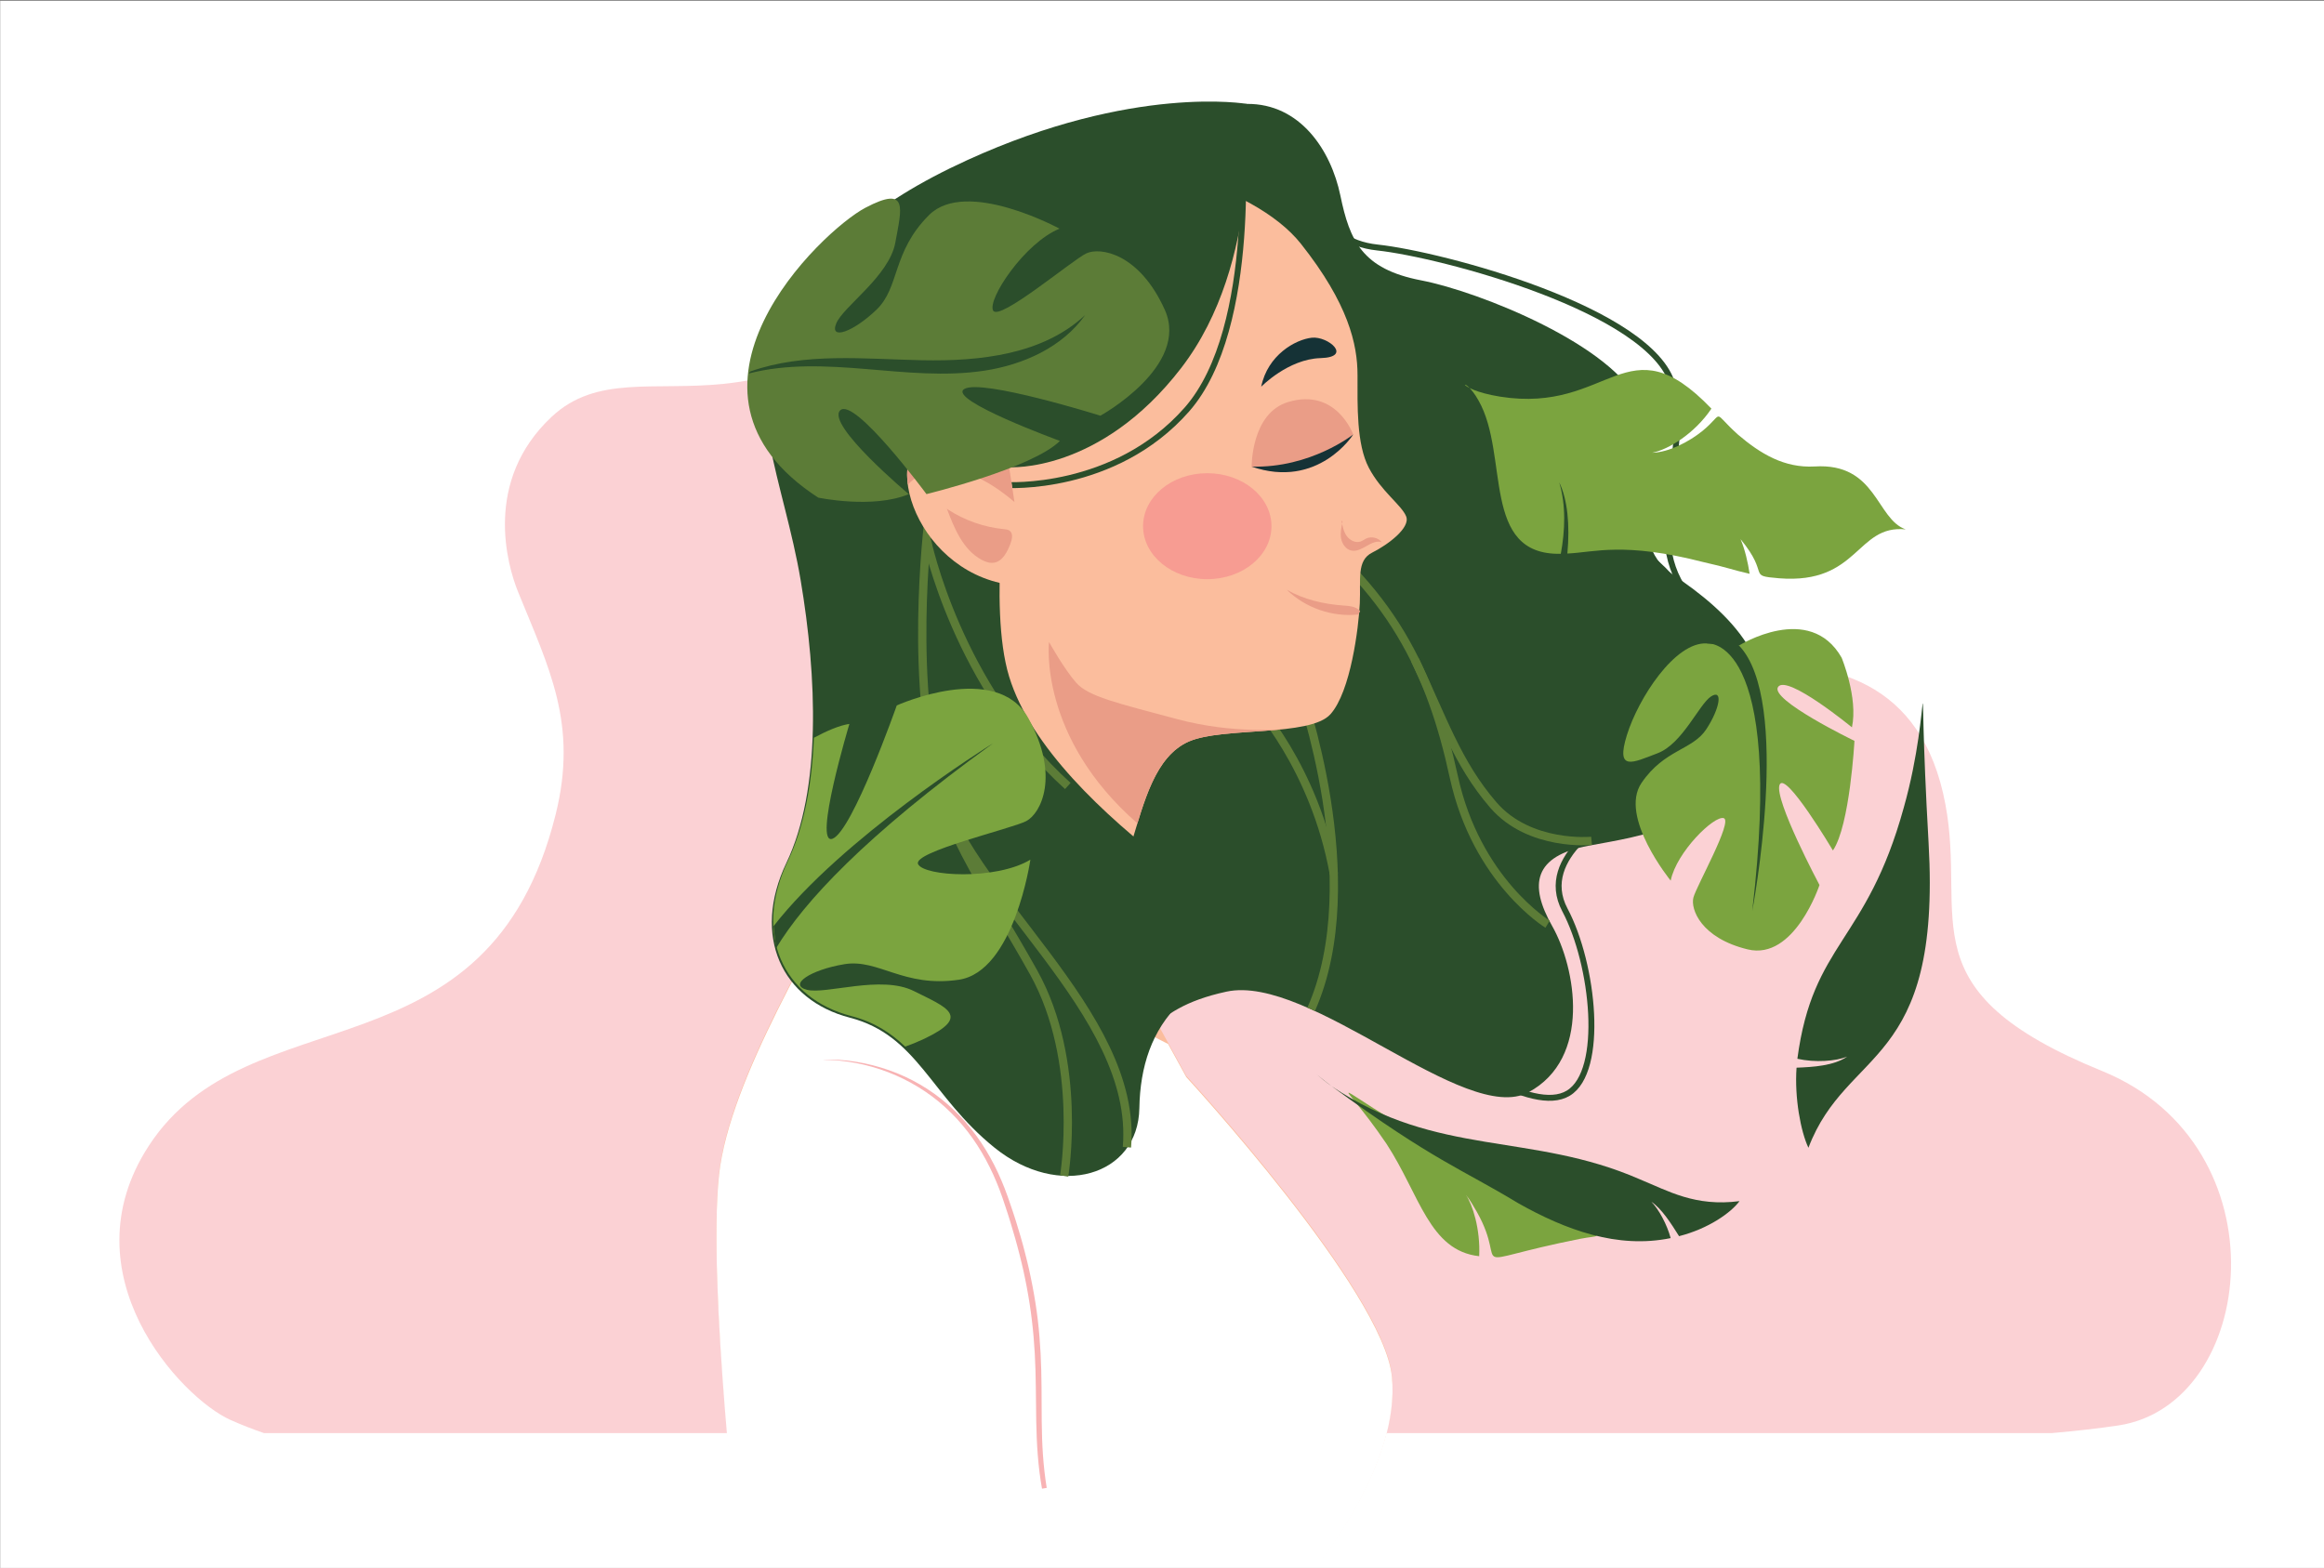 <?xml version="1.0" encoding="utf-8"?>
<!-- Generator: Adobe Illustrator 23.0.6, SVG Export Plug-In . SVG Version: 6.00 Build 0)  -->
<svg version="1.1" id="Layer_1" xmlns="http://www.w3.org/2000/svg" xmlns:xlink="http://www.w3.org/1999/xlink" x="0px" y="0px"
	 viewBox="0 0 1962 1323.88" enable-background="new 0 0 1962 1323.88" xml:space="preserve">
<rect x="0" y="0" width="1962" height="1323.88" fill="#808080" stroke="none"/>
<polyline fill="#FFFFFF" points="1962.18,0.68 1962.18,1325.14 0.18,1325.14 0.18,0.68 "/>
<path fill="#FBD1D4" d="M194.6,1198.94c9.17,4.1,18.6,7.78,28.27,11.11h1509.34c21.11-1.88,39.86-4.01,56.04-6.43
	c117-17.54,141.52-236.14-13.7-299.35c-166.55-67.82-113.84-127.46-132.19-225.24c-39.1-208.38-303.8-77.99-401.71-75.2
	c-97.92,2.79-86.55-244.12-92.9-342.58c-7.77-120.55-230.65-212.38-323.88-83.56c-165.6,228.83-282.59,103.51-358.11,174.2
	c-58.06,54.35-37.48,125.41-28.44,147.72c26.08,64.34,50.86,111.47,31.77,188.11c-56.55,227.12-258.94,149.89-343.44,279.7
	C55.13,1075.76,152.85,1180.3,194.6,1198.94z"/>
<path fill="#2B4E2B" d="M1052.6,87.73c45.04-0.42,71.07,39.15,78.98,77.35c7.91,38.2,18.42,62.07,68.07,71.62
	c49.65,9.55,163.29,55.31,184.29,104.52c21.01,49.21-16.23,114.15,28.65,144.22c44.88,30.08,99.31,77.82,66.84,145.62
	c-32.47,67.8-92.62,74.48-138.46,83.07c-45.83,8.59-50.61,32.47-30.56,67.8c20.05,35.33,33.42,111.72-20.05,140.37
	c-53.47,28.65-184.29-100.26-254.95-84.98c-70.66,15.28-60.67,47.74-123.92,64.93c-63.24,17.19-164.13-153.32-167.64-387.95
	C740.35,279.67,950.43,88.69,1052.6,87.73z"/>
<path fill="none" stroke="#2B4E2B" stroke-width="5" stroke-miterlimit="10" d="M1116.55,156.01c0,0-7.1,47.27,46.47,53
	c53.58,5.73,231.9,52.71,249.09,116.24s-32.36,132.08,20.05,185.27"/>
<path fill="none" stroke="#2B4E2B" stroke-width="5" stroke-miterlimit="10" d="M1364.13,688.18c0,0-67.32,34.32-42.97,80.15
	c24.35,45.83,33.66,136.07,2.86,154.69c-30.8,18.62-100.26-33.15-151.83-59.55"/>
<g>
	<g>
		<g>
			<path fill="none" stroke="#5C7C37" stroke-width="7" stroke-miterlimit="10" d="M1306.52,780.36c0,0-60.07-36.62-79.17-124.46
				c-19.1-87.85-52.52-159.94-145.14-224.64"/>
		</g>
		<g>
			<path fill="none" stroke="#5C7C37" stroke-width="7" stroke-miterlimit="10" d="M1343.66,709.99c0,0-52.33,5.11-82.89-30.22
				c-30.56-35.33-42.71-73.22-66.23-122.55"/>
		</g>
		<g>
			<path fill="none" stroke="#5C7C37" stroke-width="7" stroke-miterlimit="10" d="M1096.49,579.52c0,0,59,163.5,10.42,272.72"/>
		</g>
		<g>
			<path fill="none" stroke="#5C7C37" stroke-width="7" stroke-miterlimit="10" d="M1058.33,592.93c0,0,51.5,54.36,67.77,145.08"/>
		</g>
	</g>
</g>
<path fill="#FBBD9D" d="M1158.47,466.58c13.37-6.68,32.47-21.01,28.65-30.56c-3.82-9.55-21.01-21.01-31.51-41.06
	c-10.5-20.05-9.55-52.52-9.55-78.3c0-25.78-7.64-60.16-47.74-110.77c-40.11-50.61-154.58-81.94-234.9-66.84
	c-55.86,10.5-127.48,28.17-173.31,121.27c-45.83,93.1-7.16,160.42,30.08,224.88c37.24,64.45,41.54,147.53,15.76,211.98
	c-25.78,64.45-118.88,201.96-128.91,293.63c-10.03,91.67,17.19,315.73,17.19,315.73h491.29c0,0-119.14-39.45-0.28,10.4h0
	c0,0,67-83.1,59.84-155.44c-7.16-72.33-173.6-253.04-173.6-253.04l0,0c-23.33-42.71-42.7-76.68-47.1-88.1
	c-10.74-27.93-10.03-73.05,0.72-108.14c10.74-35.09,20.05-73.76,48.7-86.18c28.65-12.41,102.17-3.82,119.36-22.92
	c17.19-19.1,23.87-73.53,24.83-93.58C1148.92,489.49,1145.1,473.26,1158.47,466.58z"/>
<path fill="#EA9D87" d="M960.22,695.21c9.08-29.79,19.5-58.74,43.56-69.17c18.54-8.03,55.87-7.27,84.56-10.91
	c-5.67,0.66-46.85,4.82-94.33-7.87c-51.14-13.67-75.16-19.18-85.39-30.73c-10.23-11.55-23.01-34.45-23.01-34.45
	S876.37,621.97,960.22,695.21z"/>
<path fill="#153236" d="M1064.75,326.54c0,0,22.75-23.4,50.13-24.17c27.38-0.77,6.36-18.73-7.44-17.22
	C1093.63,286.67,1070.18,299.76,1064.75,326.54z"/>
<ellipse fill="#F79C92" cx="1019.22" cy="444.29" rx="54.2" ry="44.74"/>
<polyline fill="none" points="1428.01,-9.15 1428.01,1333.19 85.67,1333.19 85.67,-9.15 "/>
<path fill="#FFFFFF" d="M1175.11,1162.48c-7.16-72.33-173.6-253.04-173.6-253.04c-5.38-9.84-10.54-19.21-15.36-27.96
	c-61.86-30.81-120.78-67.81-179.39-104.66c-27.69-17.41-55.61-35.02-81.53-54.91C690.73,792.3,616,910.2,607.07,991.79
	c-10.03,91.67,17.19,325.73,17.19,325.73h491.29c0,0-58.64-50.43-0.28,0.4h0C1115.28,1317.92,1182.28,1234.81,1175.11,1162.48z"/>
<g>
	<path fill="#F8B3B4" d="M694.38,894.83c4.75-0.31,9.52-0.19,14.27,0.1c4.75,0.3,9.49,0.86,14.2,1.63c9.41,1.54,18.7,3.9,27.72,7.08
		c18.05,6.32,34.94,16.11,49.42,28.75c14.54,12.59,26.52,28.01,35.89,44.77c4.72,8.38,8.7,17.14,12.21,26.07
		c0.86,2.24,1.68,4.5,2.51,6.74l2.34,6.76c1.6,4.49,3.02,9.05,4.5,13.58c2.87,9.1,5.57,18.26,7.91,27.52
		c1.24,4.61,2.28,9.28,3.39,13.92c1,4.67,2.05,9.34,2.91,14.04c1.8,9.39,3.33,18.84,4.46,28.33c1.12,9.5,1.9,19.03,2.4,28.58
		c1.02,19.09,0.79,38.16,0.94,57.12c0.1,9.48,0.37,18.94,1.02,28.36c0.66,9.42,1.7,18.81,3.2,28.13l-3.98,0.67
		c-3.4-18.86-4.51-38.05-4.87-57.1c-0.19-9.53-0.23-19.04-0.34-28.53c-0.12-9.49-0.35-18.95-0.88-28.4
		c-1.03-18.89-3.26-37.68-6.79-56.25c-0.84-4.65-1.87-9.27-2.84-13.89c-1.09-4.6-2.11-9.22-3.32-13.79
		c-2.3-9.18-4.95-18.26-7.7-27.33c-1.44-4.51-2.8-9.05-4.35-13.52l-2.26-6.74c-0.79-2.22-1.57-4.44-2.4-6.64
		c-3.35-8.8-7.22-17.39-11.7-25.66c-8.91-16.55-20.44-31.74-34.41-44.35C769.98,909.51,732.39,894.95,694.38,894.83z"/>
</g>
<path fill="#2B4E2B" d="M1052.6,87.73c0,0,13.37,133.68-55.38,222.97s-145.26,83.78-145.26,83.78s-18.26,117.17,0,176.87
	c18.26,59.71,80.33,117,134.76,159.01c54.43,42.01,33.42,93.58,9.55,116.5c-23.87,22.92-33.79,53.79-34.38,88.8
	c-0.95,57.29-67.82,77.32-122.23,33.42c-54.4-43.89-64.93-94.96-122.23-109.81c-57.29-14.85-83.08-68.75-53.47-130.82
	c29.6-62.07,25.78-156.7,11.94-238.77c-13.85-82.07-49.88-153.99-17.67-215.15c32.22-61.16,77.33-102.28,158.29-139.3
	C957.11,70.96,1052.6,87.73,1052.6,87.73z"/>
<path fill="none" stroke="#2B4E2B" stroke-width="5" stroke-miterlimit="10" d="M1047.82,108.23c0,0,15.28,168.09-45.83,237.56
	c-61.11,69.47-152.56,63.74-152.56,63.74"/>
<g>
	<path fill="none" stroke="#5C7C37" stroke-width="7" stroke-miterlimit="10" d="M784.78,431.26c0,0-17.19,126.28,5.73,224.64
		c22.92,98.35,170.59,198.07,160.89,312.77"/>
	<path fill="none" stroke="#5C7C37" stroke-width="7" stroke-miterlimit="10" d="M898.41,992.92c0,0,16.23-96.39-25.78-171.83
		c-42.01-75.44-82.31-126.25-88.05-196.82"/>
	<path fill="none" stroke="#5C7C37" stroke-width="7" stroke-miterlimit="10" d="M782.64,456.52c0,0,25.27,122.63,118.85,207.13"/>
</g>
<path fill="#FBBD9D" d="M867.24,494.75l-15.29-100.26c0,0-30.58-49.02-67.8-29.12C739.28,389.35,780.35,495.01,867.24,494.75z"/>
<path fill="#EA9D87" d="M856.44,423.9l-4.49-29.41c0,0-30.58-49.02-67.8-29.12c-14.83,7.93-20.23,24.79-17.73,43.79
	c6.07-6.35,15.05-11.83,28.23-12.76C818.85,394.69,844.01,413.17,856.44,423.9z"/>
<path fill="#7BA43F" d="M1468.14,545.05c0,0,59.56-37.21,86.62,10.26c0,0,14.06,33.81,8.71,58.83c0,0-54.59-44.87-62.31-34.19
	c-7.72,10.67,64.43,45.61,64.43,45.61s-3.84,71.51-18.17,92.54c0,0-40.18-67.71-45.04-55.47c-4.86,12.25,33.69,84.65,33.69,84.65
	s-21.09,63.91-60.58,54.35c-39.49-9.56-48.42-34.03-45.85-43.8c2.57-9.77,33.55-64.53,25.6-67.02c-7.95-2.5-39.84,28.45-44.8,52.76
	c0,0-44-53.97-24.63-82.47c19.37-28.51,43.1-27.6,54.75-45.43c11.65-17.83,14.11-34.19,3.98-27.63
	c-10.12,6.56-24.05,39.92-45.09,47.94c-21.04,8.02-35.6,15.87-26-15.2c9.6-31.08,40.69-79.24,67.68-77.48
	C1468.14,545.05,1468.14,545.05,1468.14,545.05z"/>
<path fill="#2B4E2B" d="M1479.3,769.24c0,0,33.84-177.12-11.16-224.18c0,0-24.74-12.65-44.42-43.02c0,0-22.49-42.52-72.62-52.83
	l-1.67,6.85c0,0,45.4,18.13,64.63,41.5c0.69,0.9,1.67,2.2,2.86,3.8c2.53,3.73,4.46,6.36,5.91,8.15
	c8.05,11.4,18.15,26.99,18.33,33.79C1441.15,543.29,1506.89,535.57,1479.3,769.24z"/>
<path fill="#5C7C37" d="M690.79,420.17c0,0,46.07,9.75,76.44-2.94c0,0-69.67-58.36-58.01-70.65c11.66-12.29,72.94,70.62,72.94,70.62
	s89.49-21.81,112.66-44.92c0,0-95.13-34.73-80.8-43.78c14.33-9.04,114.99,22.5,114.99,22.5s75.78-41.82,54.33-89.47
	c-21.45-47.65-54.5-53.13-66.25-47.57c-11.75,5.56-73.61,57.71-78.65,48.26c-5.04-9.45,26.52-57.12,56.07-69.14
	c0,0-78.66-42.82-110.1-11.57c-31.44,31.25-24.66,61.03-44.44,79.99c-19.78,18.96-39.88,25.94-33.99,11.59
	c5.89-14.35,44.76-39.87,49.91-68.37c5.15-28.5,11.62-48.77-25.38-29.26C693.52,194.99,551.66,330.11,690.79,420.17z"/>
<path fill="#2B4E2B" d="M1559.44,892.16c-11.3,7.81-28.85,8.8-42.73,9.35c-1.82,25.49,3.56,54.06,10.02,67.62
	c32.52-85.51,112.32-66.97,101.46-257.06c-10.55-185.69,4.03-118.25-21.02-29.97c-31.44,114.02-76.71,113.51-89.77,211.89
	C1532.39,897.34,1549.82,896.09,1559.44,892.16z"/>
<path fill="#7BA43F" d="M1237.59,1008.92c3.26,3.9,7,10.49,9.26,14.41c28.24,50.1-16.92,43.39,87.07,22.7
	c30.58-5.92,19.92,8.94-119.22-77.77c-100.67-55.64-86.46-64.93-44.12-2.38c28.2,43.27,36.03,90.15,78.2,94.8
	C1249.88,1037.49,1243.02,1016.84,1237.59,1008.92z"/>
<g>
	<path fill="#2B4E2B" d="M1124.35,917.25c-3.46-2.53-3.72-2.89-12.71-9.99C1115.8,910.72,1119.91,914.21,1124.35,917.25z"/>
	<path fill="#2B4E2B" d="M1394.15,1014.74c8.7,5.78,16.84,18.6,23.37,29.03c25.08-6.38,43.95-19.97,51.03-29.58
		c-37.49,4.87-60.13-8.59-84.25-18.47c-91.61-40.04-170.68-18.37-259.96-78.46c86.69,63.28,108.84,69.26,157.66,98.83
		c39.8,22.39,83.5,38.56,128.43,29.31C1407.39,1033.99,1400.35,1020.99,1394.15,1014.74z"/>
</g>
<path fill="#7BA43F" d="M1394.81,382.3c14.14-0.35,31.19-9.32,42.47-18.43c19.42-15.99,6.97-17.53,30.08,3.18
	c18.8,16.01,38.9,28.26,64.61,26.82c52.42-3.28,51.85,44.43,76.9,53.13c-41.9-4.25-39.37,46.59-106.87,41.28
	c-27.71-2.34-7.06-2.19-32.59-33.06c3.79,8.79,6.27,19.77,7.67,29.27c-14.82-3.34-18.49-5.29-38.7-9.79
	c-67.88-17.45-92.24-8.3-115.14-7.33c2.15-24.01,0.2-45.54-6.88-60.07c5.82,19.47,4.9,41,1.32,60.3
	c-67.83,1.49-43.22-83.28-69.41-129.34c-13.19-23.88-23.14-10.04,18.13-3.35c93.3,14.77,106.6-64.81,178.42,10.13
	C1430.66,366.11,1408.62,379.59,1394.81,382.3z"/>
<path fill="#EA9D87" d="M1056.7,393.99c56.32,19.38,85.73-27.13,85.73-27.13s-14.12-39.68-54.95-27.41
	C1056.16,348.87,1056.7,393.99,1056.7,393.99z"/>
<path fill="#153236" d="M1056.7,393.99c56.32,19.38,85.73-27.13,85.73-27.13S1106.56,395.36,1056.7,393.99z"/>
<g>
	<path fill="#EA9D87" d="M1146.88,518.84c-21.92,2.4-44.75-5.46-60.53-20.85c14.44,8.19,31.02,12.11,47.58,13.27
		c5.17,0.36,11.01,0.76,14.36,4.72"/>
</g>
<g>
	<path fill="#EA9D87" d="M1133.44,440.5c-1.04,4.67-2.08,9.49-1.22,14.2c0.86,4.71,4.13,9.31,8.83,10.21
		c8.94,1.71,16.97-10.1,25.55-7.05c-3.04-3.88-8.88-5.24-13.32-3.1c-1.52,0.73-2.87,1.82-4.45,2.41c-4.32,1.63-9.32-0.92-11.97-4.7
		s-3.52-8.49-4.32-13.03"/>
</g>
<path fill="#7BA43F" d="M757.08,595.64c0,0-37.33,106.07-54.18,112.53c-16.87,6.46,14.19-96.92,14.19-96.92
	c-8.19,1.2-18.7,5.63-29.96,11.69c-1.6,38.76-8.13,75.02-22.01,104.12c-29.6,62.07-3.82,115.97,53.47,130.82
	c19.39,5.02,33.42,14.2,45.62,25.85c5.77-2.07,11.18-4.29,16.03-6.6c40.26-19.14,18.84-26.55-8.78-40.35
	c-27.61-13.79-74.2,3.11-90.21-1.03c-16.01-4.13,2.78-16.83,31.58-21.62c28.82-4.78,49.91,20.01,96.66,13.12
	c46.74-6.9,60.39-101.37,60.39-101.37c-29.12,17.55-89.95,14.07-94.81,3.73c-4.85-10.33,79.15-29.86,91.4-36.34
	c12.25-6.47,28.66-38.19,1.67-86.91C841.14,557.65,757.08,595.64,757.08,595.64z"/>
<g>
	<path fill="#2B4E2B" d="M838.33,627.62C730.2,705.79,678.63,761.74,655.31,800.46c-0.86-6.09-1.62-12.24-2.25-18.44
		C711.1,707.43,832.19,631.44,838.33,627.62z"/>
</g>
<g>
	<path fill="#2B4E2B" d="M632.04,315.4c32.24-8.37,66.16-6.53,99.35-3.78s66.73,6.36,99.66,1.36c32.93-5,65.86-19.83,85.11-47.01
		c-35.63,33.38-88.7,39.19-137.52,38.21c-48.81-0.99-99.21-6.79-145.24,9.47"/>
</g>
<g>
	<path fill="#EA9D87" d="M799.35,429.38c6.24,16.68,13.63,34.73,29.27,43.25c3.29,1.79,7.06,3.11,10.75,2.45
		c7.18-1.28,10.95-9.04,13.61-15.83c1.47-3.76,2.6-8.84-0.69-11.18c-1.35-0.96-3.1-1.12-4.75-1.28c-16.8-1.65-33.18-7.4-47.33-16.61
		"/>
</g>
</svg>
